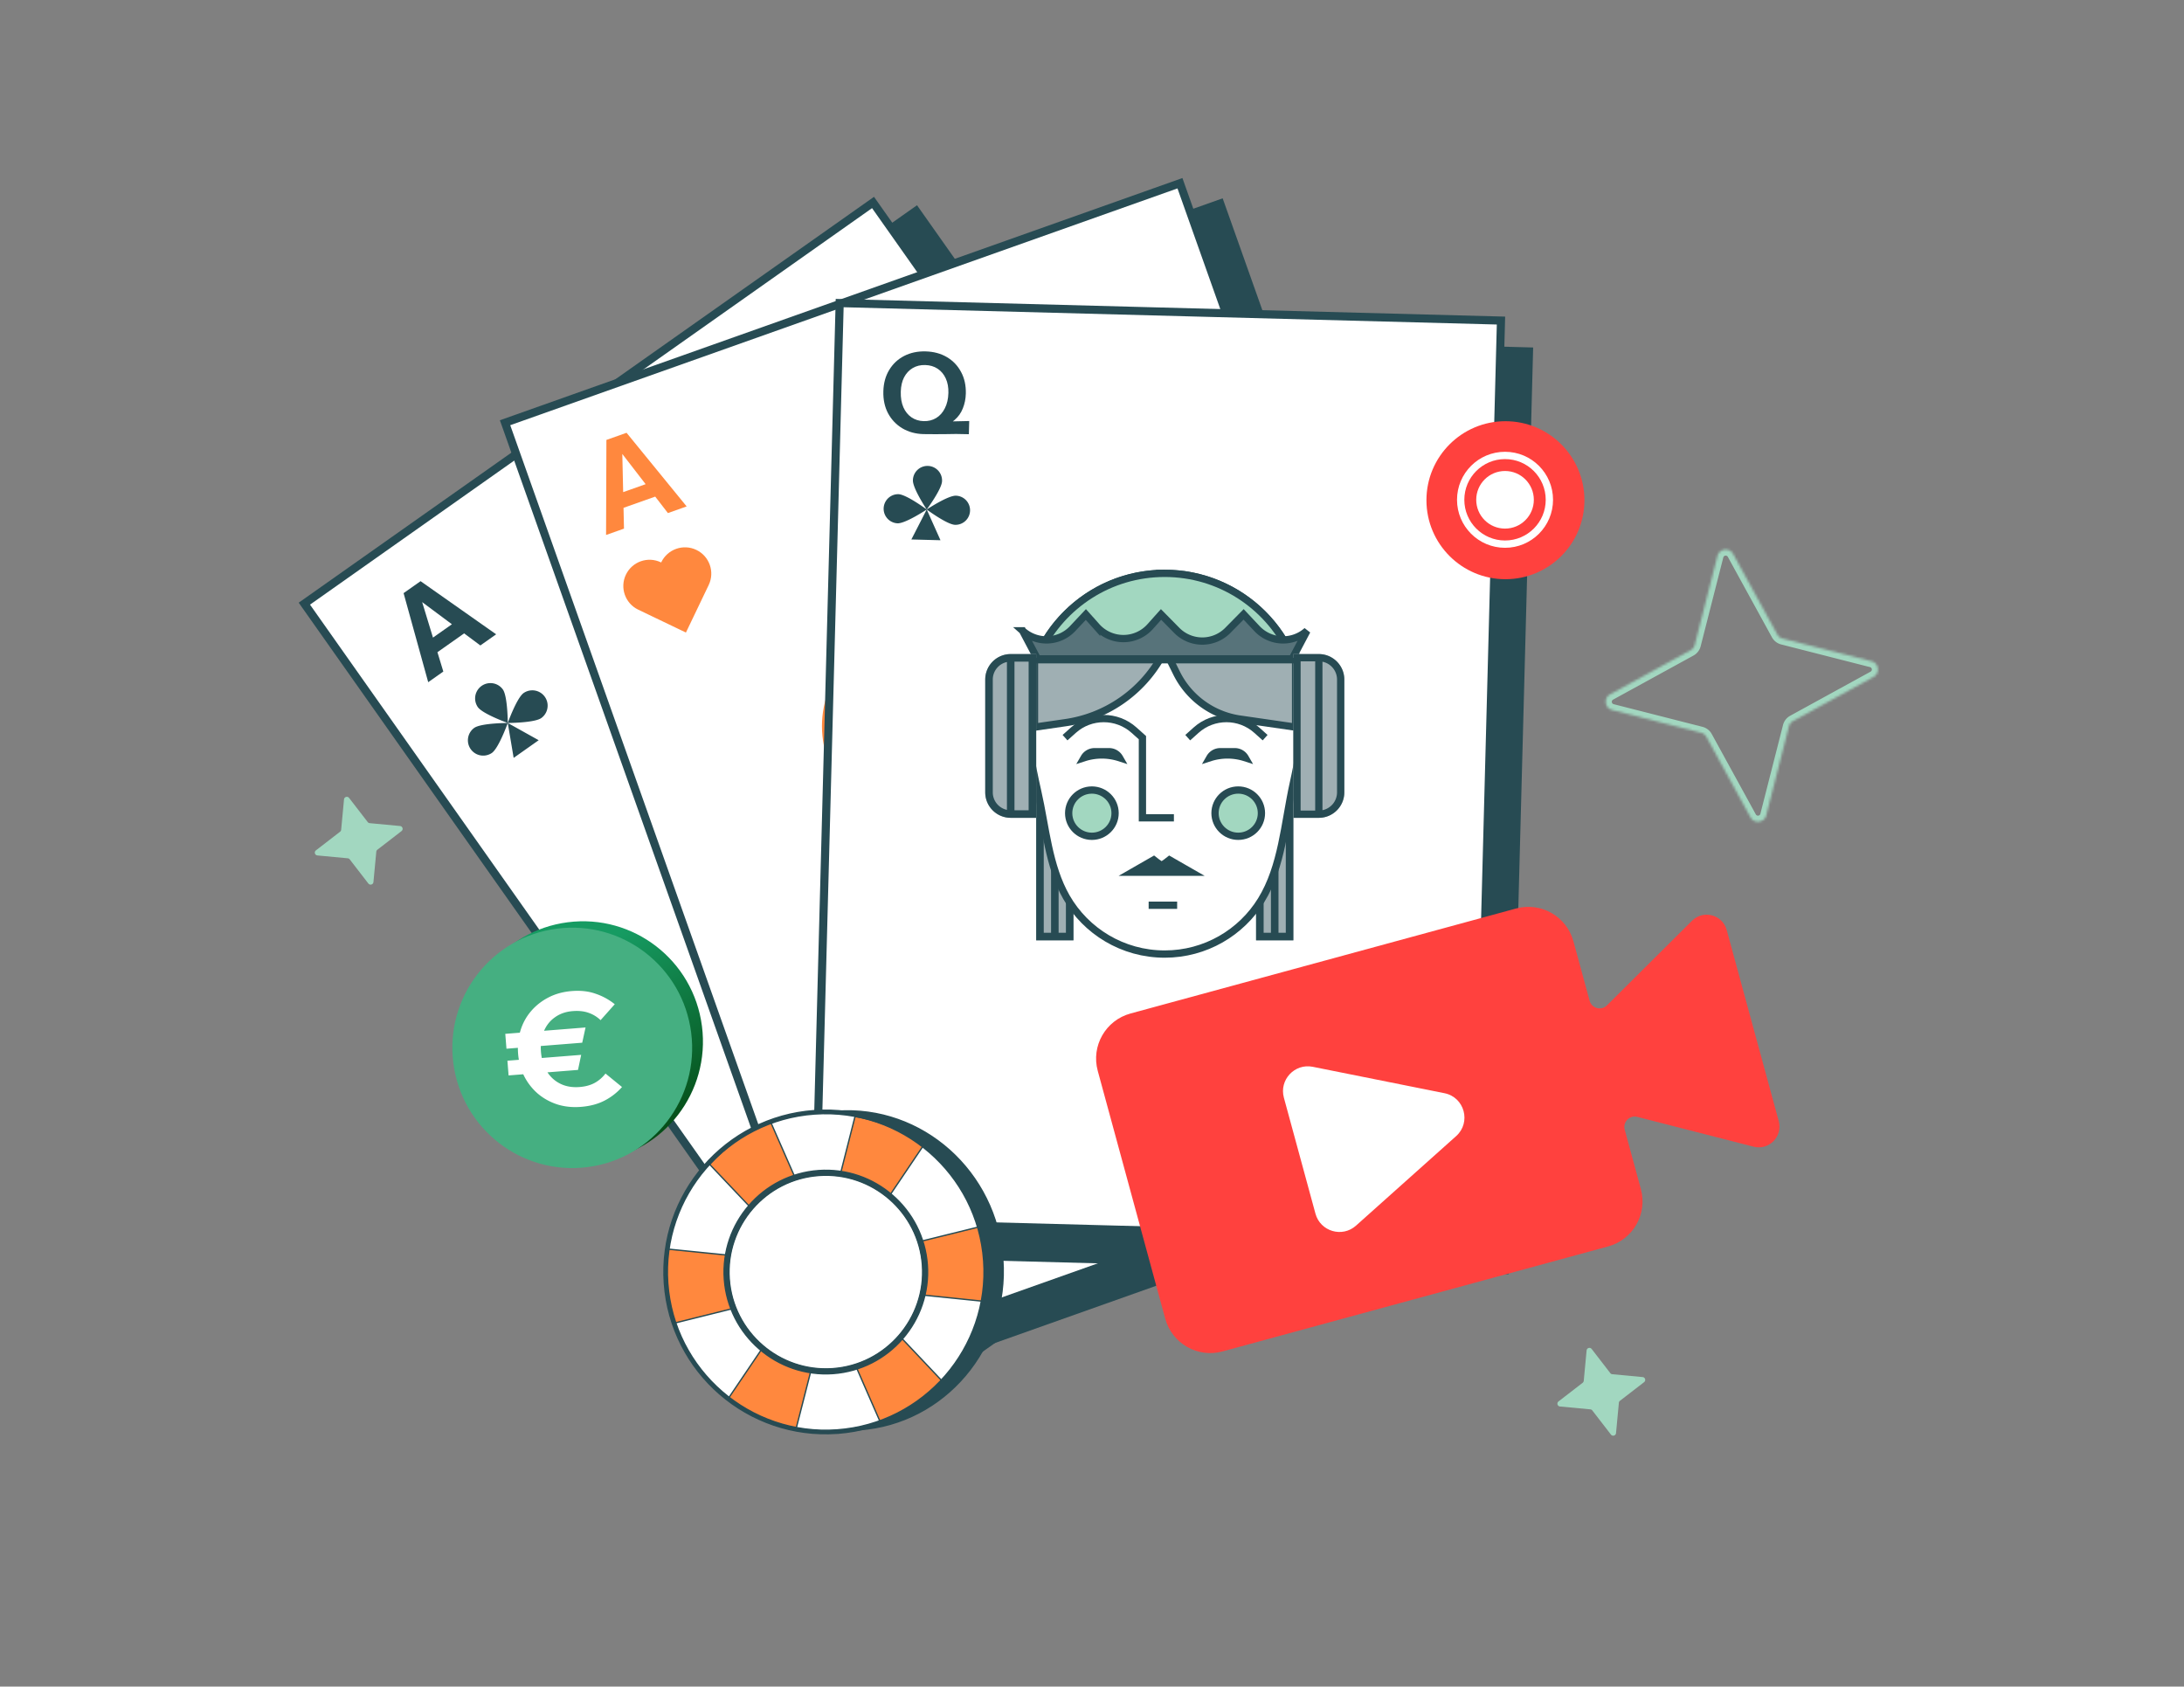 <svg width="900" height="695" fill="none" xmlns="http://www.w3.org/2000/svg"><rect width="100%" height="100%" fill="#808080" stroke="none"/><g clip-path="url(#a)"><path d="M372.735 577.674L143.143 252.217 377.488 86.901l229.591 325.457-234.344 165.316z" fill="#274B53" stroke="#274B53" stroke-width="3.345"/><path d="M355.014 574.207L125.422 248.75 359.767 83.434l229.592 325.457-234.345 165.316z" fill="#fff" stroke="#274B53" stroke-width="3.345"/><path fill-rule="evenodd" clip-rule="evenodd" d="M166.315 244.412l10.146 36.697 6.226-4.387-2.429-7.971 11.009-7.757 6.68 4.976 6.511-4.588-31.143-21.901-7 4.931zm7.651 3.694l4.459 14.63 7.801-5.497-12.26-9.133zM546.954 421.125l-31.144-21.902 6.227-4.387 6.688 4.97 11.01-7.758-2.438-7.964 6.51-4.588 10.146 36.697-6.999 4.932zm-.904-8.448l-12.277-9.121 7.802-5.497 4.475 14.618z" fill="#274B53"/><path d="M209.243 297.913s-.019-10.974-2.028-13.822a6.313 6.313 0 00-10.316 7.278c2.011 2.849 12.344 6.544 12.344 6.544zM209.245 297.915s-10.974.019-13.822 2.028a6.313 6.313 0 007.278 10.316c2.849-2.011 6.544-12.344 6.544-12.344zM223.068 295.885c-2.848 2.009-13.822 2.028-13.822 2.028s3.694-10.333 6.544-12.344a6.313 6.313 0 017.278 10.316zM211.671 312.299l-2.425-14.385 12.739 7.106-10.314 7.279zM510.602 362.106s10.328 3.71 12.334 6.56a6.312 6.312 0 11-10.325 7.266c-2.007-2.853-2.009-13.826-2.009-13.826zM510.601 362.103s-3.711 10.328-6.561 12.334a6.312 6.312 0 01-7.266-10.324c2.853-2.007 13.827-2.01 13.827-2.01zM517.163 349.77c-2.85 2.006-6.56 12.333-6.56 12.333s10.974-.002 13.826-2.009a6.31 6.31 0 001.53-8.795 6.314 6.314 0 00-8.796-1.529zM497.871 354.978l12.731 7.125-2.405-14.388-10.326 7.263zM357.584 329.101s-.069-40.198-7.427-50.631c-7.367-10.438-21.792-12.923-32.225-5.564-10.438 7.366-12.923 21.791-5.564 32.224 7.366 10.439 45.216 23.971 45.216 23.971zM357.59 329.109s-40.198.069-50.631 7.427c-10.438 7.367-12.923 21.792-5.564 32.225 7.366 10.439 21.791 12.923 32.224 5.565 10.439-7.367 23.971-45.217 23.971-45.217zM408.223 321.673c-10.432 7.358-50.63 7.428-50.63 7.428s13.532-37.851 23.971-45.217c10.439-7.367 24.857-4.874 32.224 5.565 7.359 10.432 4.874 24.857-5.565 32.224zM366.478 381.8l-8.885-52.695 46.666 26.029-37.781 26.666z" fill="#274B53"/></g><g clip-path="url(#b)"><path d="M361.768 568.755L224.715 182.548l278.113-98.692L639.88 470.063l-278.112 98.692z" fill="#274B53" stroke="#274B53" stroke-width="3.345"/><path d="M345.184 560.4L208.131 174.194l278.113-98.692 137.052 386.206L345.184 560.4z" fill="#fff" stroke="#274B53" stroke-width="3.345"/><path fill-rule="evenodd" clip-rule="evenodd" d="M249.895 181.282l-.142 39.165 7.385-2.617-.193-8.569 13.059-4.626 5.234 6.783 7.723-2.735-24.764-30.342-8.302 2.941zm6.552 5.783l.353 15.728 9.254-3.278-9.607-12.45zM577.832 462.019l-24.764-30.342 7.385-2.616 5.245 6.78 13.059-4.626-.203-8.566 7.722-2.736-.142 39.165-8.302 2.941zm1.451-8.618l-9.627-12.443 9.254-3.278.373 15.721z" fill="#FF883E"/><path d="M257.929 236.801c2.581-5.386 9.038-7.66 14.424-5.079l.107.053.038-.083c2.587-5.398 9.062-7.68 14.46-5.093 5.398 2.587 7.68 9.062 5.093 14.46l-9.387 19.59-19.66-9.424c-5.386-2.581-7.661-9.039-5.08-14.424h.005zM342.73 281.684c9.695-20.229 33.948-28.772 54.176-19.077l.402.199.142-.31c9.716-20.275 34.036-28.844 54.311-19.129s28.844 34.035 19.129 54.31l-35.259 73.578-73.84-35.397c-20.228-9.694-28.771-33.947-19.077-54.176l.016.002zM549.13 413.833c5.396 2.56 11.845.263 14.405-5.133l.05-.109.081.041c5.408 2.566 11.876.262 14.442-5.146 2.566-5.408.263-11.875-5.145-14.441l-19.626-9.313-9.343 19.699c-2.56 5.396-.263 11.845 5.133 14.405l.003-.003z" fill="#FF883E"/></g><g clip-path="url(#c)"><path d="M357.561 137.604l272.516 7.21-10.014 378.533-272.516-7.21 10.014-378.533z" fill="#274B53" stroke="#274B53" stroke-width="3.345"/><path d="M346.02 124.885l272.516 7.21-10.014 378.533-272.516-7.21 10.014-378.533z" fill="#fff" stroke="#274B53" stroke-width="3.345"/><path fill-rule="evenodd" clip-rule="evenodd" d="M371.808 176.477c2.54 1.512 5.453 2.313 8.738 2.402 1.75.047 3.347.06 4.792.037 1.444.008 2.857.001 4.24-.024 1.384-.024 2.844-.046 4.38-.066 1.567.012 3.333.044 5.298.097l.147-5.434-6.753.15c.236-.174.463-.356.68-.544 1.572-1.34 2.722-2.953 3.449-4.838.757-1.885 1.165-3.902 1.223-6.051.091-3.377-.565-6.36-1.97-8.948-1.374-2.587-3.317-4.621-5.827-6.102-2.51-1.482-5.438-2.267-8.785-2.358-3.285-.088-6.236.539-8.853 1.881-2.587 1.344-4.636 3.27-6.148 5.779-1.511 2.479-2.312 5.407-2.403 8.784-.092 3.408.549 6.421 1.922 9.039 1.404 2.619 3.361 4.684 5.87 6.196zm13.987-4.231c-1.5.912-3.217 1.342-5.151 1.289-1.903-.051-3.579-.572-5.027-1.564-1.448-.992-2.563-2.374-3.345-4.146-.781-1.803-1.137-3.948-1.07-6.435.062-2.303.515-4.272 1.358-5.908.874-1.667 2.061-2.94 3.559-3.822 1.499-.881 3.215-1.295 5.149-1.243 1.965.053 3.672.56 5.121 1.521 1.449.961 2.565 2.297 3.348 4.008.784 1.711 1.145 3.702 1.083 5.974-.066 2.456-.553 4.563-1.461 6.32-.877 1.759-2.065 3.094-3.564 4.006zM563.264 463.827c2.618-1.373 5.569-2.015 8.855-1.927 1.75.048 3.345.121 4.787.222 1.442.069 2.853.154 4.233.252 1.38.099 2.836.2 4.37.303 1.565.073 3.33.136 5.295.189l-.147 5.434-6.735-.514c.227.186.443.38.65.58 1.498 1.423 2.558 3.096 3.182 5.017.655 1.923.954 3.959.896 6.108-.092 3.377-.909 6.32-2.451 8.829-1.512 2.509-3.561 4.435-6.147 5.779-2.587 1.343-5.553 1.97-8.9 1.879-3.285-.088-6.198-.874-8.739-2.356-2.51-1.481-4.452-3.515-5.826-6.102-1.375-2.557-2.017-5.524-1.926-8.901.092-3.408.894-6.382 2.407-8.922 1.543-2.539 3.609-4.496 6.196-5.87zm13.738 4.98c-1.448-.992-3.139-1.514-5.074-1.566-1.903-.051-3.605.379-5.104 1.291-1.5.912-2.687 2.232-3.564 3.959-.877 1.759-1.349 3.881-1.416 6.368-.062 2.303.284 4.294 1.037 5.973.783 1.711 1.899 3.047 3.348 4.008 1.449.961 3.141 1.468 5.075 1.52 1.965.053 3.697-.361 5.195-1.242 1.499-.882 2.685-2.155 3.56-3.822.874-1.666 1.342-3.635 1.404-5.907.066-2.456-.307-4.586-1.118-6.39-.781-1.803-1.895-3.201-3.343-4.192z" fill="#274B53"/><path d="M381.891 209.948s6.226-8.377 6.314-11.691a6.005 6.005 0 10-12.004-.317c-.087 3.316 5.69 12.008 5.69 12.008zM381.891 209.951s-8.378-6.226-11.691-6.314a6.005 6.005 0 00-.318 12.004c3.317.087 12.009-5.69 12.009-5.69zM393.585 216.263c-3.314-.088-11.692-6.313-11.692-6.313s8.693-5.778 12.009-5.691a6.002 6.002 0 015.843 6.161 6.003 6.003 0 01-6.16 5.843zM375.562 222.298l6.331-12.347 5.672 12.662-12.003-.315zM575.158 430.256s5.765 8.701 5.674 12.015a6.004 6.004 0 01-12.004-.331c.092-3.316 6.33-11.684 6.33-11.684zM575.158 430.253s-8.701 5.765-12.015 5.674a6.005 6.005 0 01.331-12.004c3.316.092 11.684 6.33 11.684 6.33zM587.176 424.581c-3.314-.091-12.016 5.674-12.016 5.674s8.368 6.238 11.684 6.33a6.005 6.005 0 00.332-12.004zM569.505 417.582l5.655 12.672 6.348-12.338-12.003-.334z" fill="#274B53"/><path d="M427.002 328.395h15.363v59.087h-15.363v-59.087z" fill="#9FAFB3"/><path fill-rule="evenodd" clip-rule="evenodd" d="M436.24 331.508v52.86h3.011v-52.86h-3.011zm-3.114 0v52.86h-3.01v-52.86h3.01zm9.239-3.113v59.087h-15.363v-59.087h15.363z" fill="#274B53"/><path d="M517.613 328.395h15.363v59.087h-15.363v-59.087z" fill="#9FAFB3"/><path fill-rule="evenodd" clip-rule="evenodd" d="M526.852 331.508v52.86h3.01v-52.86h-3.01zm-3.114 0v52.86h-3.011v-52.86h3.011zm9.238-3.113v59.087h-15.363v-59.087h15.363z" fill="#274B53"/><path d="M479.945 236.259c31.596 0 57.203 25.539 57.203 57.033 0 8.191-1.943 19.337-4.184 29.442-.92 4.15-1.668 8.381-2.407 12.588l-.066.377c-.718 4.09-1.432 8.155-2.296 12.155-1.781 8.246-4.18 16.107-8.467 23.075-8.207 13.341-22.965 22.212-39.768 22.212-17.3 0-32.468-9.414-40.514-23.468-3.67-6.412-5.783-13.528-7.401-20.961-.759-3.489-1.404-7.025-2.054-10.585l-.127-.696c-.691-3.785-1.396-7.594-2.249-11.339-2.516-11.04-4.873-23.81-4.873-32.8 0-31.494 25.607-57.033 57.203-57.033z" fill="#fff" stroke="#274B53" stroke-width="3"/><path d="M531.389 268.321H428.502c9.287-18.985 28.834-32.062 51.443-32.062 22.61 0 42.156 13.077 51.444 32.062z" fill="#A2D7C0" stroke="#274B53" stroke-width="3"/><path d="M478.699 270.441a54.152 54.152 0 01-39.591 27.341l-12.807 1.858v-29.199h52.398zM484.865 277.376l-3.433-6.935h52.463v29.199l-22.914-3.321a34.693 34.693 0 01-26.116-18.943z" fill="#9FAFB3" stroke="#274B53" stroke-width="3"/><path d="M451.063 309.753h5.968a4.963 4.963 0 014.306 2.485 23.73 23.73 0 00-14.58 0 4.962 4.962 0 014.306-2.485zM502.862 309.753h5.968a4.963 4.963 0 014.306 2.485 23.733 23.733 0 00-14.581 0 4.965 4.965 0 014.307-2.485z" fill="#274B53" stroke="#274B53" stroke-width="3"/><path d="M459.512 335.077c0 5.26-4.278 9.532-9.564 9.532-5.286 0-9.563-4.272-9.563-9.532s4.277-9.531 9.563-9.531c5.286 0 9.564 4.271 9.564 9.531zM519.82 335.076c0 5.26-4.277 9.532-9.563 9.532-5.286 0-9.564-4.272-9.564-9.532s4.278-9.531 9.564-9.531c5.286 0 9.563 4.271 9.563 9.531z" fill="#A2D7C0" stroke="#274B53" stroke-width="3"/><path d="M427.518 271.5l-6.112-11.577a14.777 14.777 0 0020.646-.934l5.42-5.769 4.42 4.948a14.783 14.783 0 0022.115 0l4.445-4.976 6.446 6.537a14.775 14.775 0 0021.102 0l6.474-6.566 5.474 5.826a14.777 14.777 0 0020.646.934l-6.112 11.577H427.518z" fill="#57737A" stroke="#274B53" stroke-width="3"/><path d="M406 280.019c0-5.799 4.701-10.5 10.501-10.5h10.5V337h-10.5c-5.8 0-10.501-4.702-10.501-10.501v-46.48z" fill="#9FAFB3"/><path fill-rule="evenodd" clip-rule="evenodd" d="M418.057 272.632v61.254h5.83v-61.254h-5.83zm-3.113.165v60.925a7.39 7.39 0 01-5.83-7.223v-46.48a7.39 7.39 0 015.83-7.222zm0-3.164c-5.061.752-8.944 5.116-8.944 10.386v46.48c0 5.27 3.883 9.634 8.944 10.386a10.52 10.52 0 001.557.115h10.5v-67.481h-10.5c-.529 0-1.049.039-1.557.114z" fill="#274B53"/><path d="M553.974 280.02c0-5.799-4.702-10.5-10.501-10.5h-10.5v67.481h10.5c5.799 0 10.501-4.701 10.501-10.501v-46.48z" fill="#9FAFB3"/><path fill-rule="evenodd" clip-rule="evenodd" d="M544.973 336.895c-.49.07-.991.106-1.5.106h-10.5V269.52h10.5c.509 0 1.01.036 1.5.106 5.089.728 9.001 5.104 9.001 10.394v46.48c0 5.29-3.912 9.667-9.001 10.395zm-3-64.375h-6v61.481h6V272.52zm3 61.331V272.67a7.503 7.503 0 016.001 7.35v46.48a7.504 7.504 0 01-6.001 7.351z" fill="#274B53"/><path d="M483.753 337.002h-12.974v-33.034l-3.467-3.103c-7.1-6.353-17.86-6.353-24.96 0l-3.467 3.103M473.344 373.012h11.745" stroke="#274B53" stroke-width="3"/><path d="M466.598 359.404l8.762-5.024.102-.059 1.315 1.03 1.915 1.313 1.915-1.313 1.315-1.03.102.059 8.762 5.024h-24.188z" fill="#274B53"/><path d="M482.11 354.321l-3.546 2.43-3.102-2.43-8.864 5.083h24.188l-8.864-5.083-3.102 2.43-3.546-2.43M489.451 303.967l3.467-3.103c7.1-6.353 17.86-6.353 24.96 0l3.467 3.103" stroke="#274B53" stroke-width="3"/><path fill="#274B53" stroke="#274B53" stroke-width="1.146" d="M427.143 271.634H533.17V272.78H427.143z"/></g><path d="M246.587 478.285c27.062-3.482 46.17-28.298 42.679-55.429-3.49-27.131-28.257-46.303-55.319-42.821-27.062 3.482-46.17 28.298-42.68 55.429 3.491 27.13 28.258 46.302 55.32 42.821z" fill="url(#d)"/><path d="M242.14 480.92c27.061-3.481 46.17-28.298 42.679-55.428-3.49-27.131-28.258-46.303-55.319-42.821-27.062 3.481-46.17 28.298-42.68 55.428 3.49 27.131 28.258 46.303 55.32 42.821z" fill="#45AF81"/><path d="M239.464 456.099c-3.53.281-6.809-.056-9.837-1.009-3.032-.998-5.71-2.487-8.036-4.469a23.722 23.722 0 01-5.627-7.247c-1.376-2.809-2.197-5.883-2.462-9.222-.265-3.34.06-6.505.976-9.496.916-2.991 2.365-5.649 4.349-7.973s4.394-4.217 7.23-5.681c2.836-1.463 6.019-2.335 9.549-2.615 3.668-.291 6.926.069 9.774 1.081a25.64 25.64 0 017.956 4.342l-5.844 6.566a13.415 13.415 0 00-5.017-3.05c-1.851-.649-4.014-.875-6.49-.679-2.842.226-5.288 1.084-7.338 2.573-2.054 1.445-3.582 3.401-4.586 5.869-1.007 2.423-1.386 5.195-1.138 8.314.247 3.12 1.061 5.819 2.442 8.097 1.376 2.234 3.217 3.923 5.523 5.066 2.305 1.144 4.97 1.595 7.996 1.355 2.384-.189 4.438-.75 6.163-1.683a14.132 14.132 0 004.468-3.87l6.807 5.561a24.75 24.75 0 01-7.235 5.615c-2.748 1.413-5.956 2.264-9.623 2.555zm-30.758-23.954l-.487-6.13 33.076-2.626-1.37 6.277-31.219 2.479zm.874 11.006l-.481-6.063 30.394-2.414-1.307 6.206-28.606 2.271z" fill="#fff"/><path d="M664.403 566.272l12.512 1.179c1.049.099 1.443 1.433.604 2.088l-9.948 7.678a1.179 1.179 0 00-.45.816l-1.179 12.512c-.099 1.049-1.433 1.443-2.087.604l-7.679-9.948a1.177 1.177 0 00-.816-.45l-12.512-1.178c-1.048-.1-1.443-1.434-.604-2.088l9.949-7.679a1.18 1.18 0 00.449-.816l1.179-12.512c.099-1.048 1.433-1.443 2.088-.604l7.678 9.949c.194.252.489.415.816.449zM152.348 339.198l12.512 1.179c1.049.099 1.444 1.433.604 2.087l-9.948 7.679a1.172 1.172 0 00-.449.816l-1.179 12.512c-.1 1.048-1.434 1.443-2.088.604l-7.679-9.948a1.177 1.177 0 00-.816-.45l-12.511-1.179c-1.049-.099-1.444-1.433-.604-2.088l9.948-7.678a1.18 1.18 0 00.449-.816l1.179-12.512c.099-1.048 1.434-1.443 2.088-.604l7.679 9.948c.193.253.489.416.815.45z" fill="#A2D7C0"/><path d="M413.254 518.994c2.577 36.248-23.901 67.651-59.124 70.155-35.222 2.504-65.877-24.836-68.454-61.084-2.578-36.248 23.901-67.651 59.123-70.155 35.222-2.504 65.878 24.836 68.455 61.084z" fill="#274B53" stroke="#274B53" stroke-width=".556"/><path d="M405.781 519.474c2.572 36.178-24.674 67.591-60.856 70.164-36.183 2.572-67.599-24.67-70.172-60.847-2.572-36.178 24.674-67.591 60.856-70.164 36.183-2.572 67.599 24.67 70.172 60.847z" fill="#fff" stroke="#274B53" stroke-width=".556"/><path d="M340.702 529.594l-.048-.005-.047.012-62.559 15.584a65.516 65.516 0 01-3.296-16.394 65.896 65.896 0 01.52-14.076l64.741 6.532.048.004.047-.011 63.165-15.626a65.897 65.897 0 012.506 13.861 65.89 65.89 0 01-.943 16.695l-64.134-6.576z" fill="#FF883E" stroke="#274B53" stroke-width=".556"/><path d="M305.079 468.853h0a65.796 65.796 0 0112.507-6.476l26.155 59.576.019.044.033.035 44.672 47.301a66.138 66.138 0 01-10.835 9.001 65.698 65.698 0 01-14.998 7.391l-25.817-59.068-.02-.044-.033-.035-44.337-46.792a65.832 65.832 0 0112.654-10.933z" fill="#FF883E" stroke="#274B53" stroke-width=".556"/><path d="M368.349 464.928l.064.028h.01a66.034 66.034 0 0112.09 7.088l-36.385 53.936-.027.04-.012.047-16.124 63.032a66.11 66.11 0 01-13.403-4.355 65.91 65.91 0 01-14.263-8.729l36.135-53.386.027-.04.012-.047 15.872-62.473c5.4.911 10.78 2.509 16.004 4.859z" fill="#FF883E" stroke="#274B53" stroke-width=".556"/><path d="M345.272 590.597l-.001-.009-.277.019c-36.67 2.608-68.614-25.092-71.22-61.746-2.606-36.655 25.097-68.605 61.766-71.212 36.669-2.608 68.613 25.092 71.22 61.756 2.6 36.572-24.957 68.444-61.488 71.192zm-9.632-131.544c-35.889 2.551-63.013 33.824-60.462 69.708 2.552 35.884 33.828 63.004 69.716 60.452 35.889-2.551 63.013-33.824 60.462-69.708-2.551-35.884-33.828-63.004-69.716-60.452z" fill="#274B53" stroke="#274B53" stroke-width=".556"/><path d="M380.306 521.336c1.571 22.088-15.062 41.267-37.149 42.837-22.088 1.57-41.266-15.062-42.837-37.149-1.57-22.088 15.062-41.267 37.15-42.837 22.087-1.571 41.266 15.062 42.836 37.149z" fill="#fff" stroke="#274B53" stroke-width=".556"/><path d="M343.289 566.005c-23.06 1.639-43.158-15.791-44.798-38.85-1.639-23.059 15.791-43.158 38.85-44.797 23.06-1.64 43.158 15.79 44.797 38.85 1.64 23.059-15.79 43.157-38.849 44.797zm-5.805-81.635c-21.954 1.561-38.542 20.688-36.981 42.642 1.561 21.954 20.688 38.542 42.643 36.981 21.954-1.561 38.542-20.688 36.981-42.642-1.561-21.955-20.689-38.542-42.643-36.981z" fill="#274B53" stroke="#274B53" stroke-width=".556"/><path d="M648.39 387.877c-2.792-10.255-13.37-16.305-23.625-13.513l-158.887 43.262c-10.256 2.792-16.306 13.369-13.513 23.625l27.804 102.115c2.792 10.256 13.369 16.306 23.624 13.513l158.888-43.261c10.255-2.793 16.305-13.37 13.513-23.625l-6.669-24.492c-.861-3.164 2.012-6.08 5.189-5.266l47.91 12.277c6.353 1.628 12.099-4.205 10.376-10.532l-21.443-78.756c-1.723-6.328-9.633-8.442-14.284-3.818L662.2 414.278c-2.325 2.312-6.28 1.255-7.141-1.909l-6.669-24.492z" fill="#FF413E"/><path d="M529.073 452.326c-2-7.346 4.429-14.228 11.894-12.732l54.281 10.88c8.275 1.658 11.105 12.052 4.813 17.676l-41.272 36.897c-5.676 5.074-14.707 2.401-16.708-4.944l-13.008-47.777z" fill="#fff"/><mask id="e" fill="#fff"><path d="M734.602 263.133l36.626 9.341c3.069.785 3.62 4.933.821 6.486l-33.143 18.173a3.544 3.544 0 00-1.717 2.214l-9.341 36.626c-.785 3.07-4.933 3.62-6.486.821l-18.173-33.143a3.536 3.536 0 00-2.214-1.716l-36.626-9.342c-3.07-.784-3.62-4.933-.821-6.485l33.143-18.174a3.534 3.534 0 001.716-2.214l9.342-36.626c.784-3.069 4.933-3.62 6.485-.821l18.174 33.143a3.541 3.541 0 002.214 1.717z"/></mask><path d="M734.602 263.133l-.641 2.416.011.003.012.003.618-2.422zm36.626 9.341l.619-2.422h-.001l-.618 2.422zm.821 6.486l1.202 2.192.011-.006-1.213-2.186zm-33.143 18.173l1.191 2.198.011-.006-1.202-2.192zm-1.717 2.214l-2.416-.641-.003.012-.003.011 2.422.618zm-9.341 36.626l2.422.619v-.001l-2.422-.618zm-6.486.821l-2.192 1.202.006.011 2.186-1.213zm-18.173-33.143l-2.198 1.192.006.01 2.192-1.202zm-2.214-1.716l.641-2.417-.012-.003-.011-.003-.618 2.423zm-36.626-9.342l-.619 2.422.001.001.618-2.423zm-.821-6.485l-1.202-2.192-.011.006 1.213 2.186zm33.143-18.174l-1.192-2.197-.01.005 1.202 2.192zm1.716-2.214l2.417.641.003-.011.003-.012-2.423-.618zm9.342-36.626l-2.422-.619-.001.001 2.423.618zm6.485-.821l2.192-1.202-.005-.01-2.187 1.212zm18.174 33.143l2.197-1.191-.005-.011-2.192 1.202zm1.596 4.139l36.626 9.342 1.236-4.845-36.626-9.342-1.236 4.845zm36.625 9.341c.879.225 1.047 1.423.227 1.878l2.426 4.372c4.777-2.65 3.845-9.75-1.415-11.094l-1.238 4.844zm.238 1.872l-33.143 18.173 2.404 4.384 33.143-18.173-2.404-4.384zm-33.133 18.167a6.042 6.042 0 00-2.941 3.771l4.833 1.282c.083-.315.278-.542.491-.657l-2.383-4.396zm-2.947 3.794l-9.342 36.626 4.845 1.236 9.342-36.626-4.845-1.236zm-9.341 36.625c-.225.879-1.423 1.047-1.877.228l-4.373 2.425c2.65 4.778 9.75 3.845 11.094-1.415l-4.844-1.238zm-1.872.238l-18.173-33.143-4.384 2.404 18.173 33.143 4.384-2.404zm-18.167-33.132a6.038 6.038 0 00-3.771-2.942l-1.282 4.833c.315.084.542.279.657.492l4.396-2.383zm-3.794-2.948l-36.626-9.341-1.236 4.845 36.626 9.341 1.236-4.845zm-36.625-9.341c-.879-.225-1.047-1.422-.228-1.877l-2.425-4.372c-4.778 2.65-3.845 9.749 1.415 11.093l1.238-4.844zm-.238-1.871l33.143-18.173-2.404-4.385-33.143 18.174 2.404 4.384zm33.132-18.168a6.038 6.038 0 002.942-3.771l-4.833-1.282a1.045 1.045 0 01-.492.658l2.383 4.395zm2.948-3.794l9.341-36.626-4.845-1.236-9.341 36.626 4.845 1.236zm9.341-36.625c.225-.879 1.423-1.047 1.877-.227l4.373-2.425c-2.651-4.778-9.75-3.846-11.094 1.414l4.844 1.238zm1.871-.238l18.174 33.143 4.384-2.404-18.174-33.143-4.384 2.404zm18.168 33.133a6.036 6.036 0 003.771 2.941l1.282-4.833a1.04 1.04 0 01-.658-.491l-4.395 2.383z" fill="#A2D7C0" mask="url(#e)"/><circle cx="620.372" cy="206.119" r="32.553" fill="#FF413E"/><path d="M638.48 205.95c0 10.093-8.183 18.276-18.277 18.276-10.094 0-18.277-8.183-18.277-18.276 0-10.094 8.183-18.277 18.277-18.277 10.094 0 18.277 8.183 18.277 18.277z" stroke="#fff" stroke-width="3.013"/><circle cx="620.204" cy="205.949" r="11.87" fill="#fff"/><defs><clipPath id="a"><path fill="#fff" transform="rotate(-35.169 453.106 -69.946)" d="M0 0H302.843V414.834H0z"/></clipPath><clipPath id="b"><path fill="#fff" transform="rotate(-19.506 606.265 -512.536)" d="M0 0H311.525V426.727H0z"/></clipPath><clipPath id="c"><path fill="#fff" transform="rotate(1.547 -4383.25 12814.954)" d="M0 0H288.046V394.566H0z"/></clipPath><linearGradient id="d" x1="273.715" y1="374.834" x2="322.314" y2="470.633" gradientUnits="userSpaceOnUse"><stop stop-color="#169B62"/><stop offset="1" stop-color="#003500"/></linearGradient></defs></svg>